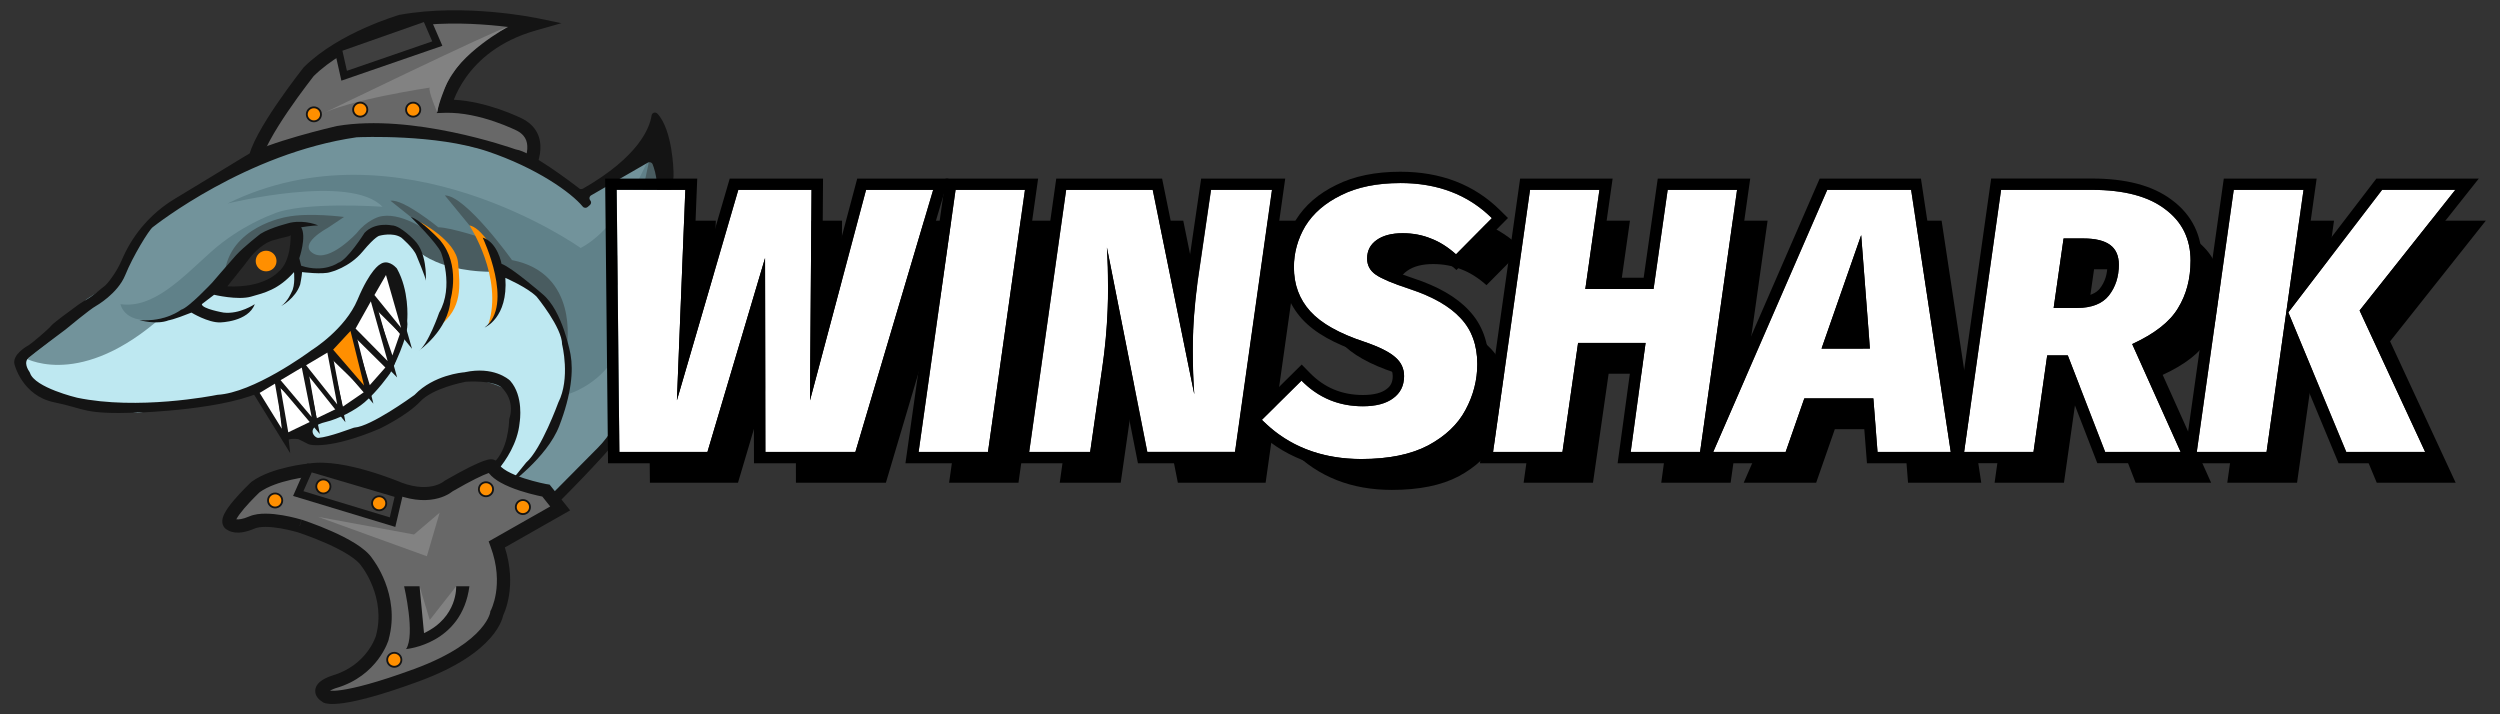 <?xml version="1.0" encoding="UTF-8"?>
<svg id="winshark" xmlns="http://www.w3.org/2000/svg" width="560" height="160" viewBox="0 0 560 160"><rect x="0" y="0" width="560" height="160" fill="#333333" stroke="none"/>
  <defs>
    <style>
      .cls-1 {
        fill: #3f3f3f;
      }

      .cls-2 {
        fill: #bee8f1;
      }

      .cls-3 {
        fill: #828282;
      }

      .cls-4 {
        fill: #608189;
      }

      .cls-5, .cls-6 {
        fill: #141414;
      }

      .cls-5, .cls-7 {
        fill-rule: evenodd;
      }

      .cls-8 {
        fill: #ff8f00;
      }

      .cls-9 {
        fill: #fff;
      }

      .cls-10 {
        fill: #282828;
      }

      .cls-11 {
        fill: #495c60;
      }

      .cls-12 {
        fill: #72939b;
      }

      .cls-13 {
        fill: #686868;
      }
    </style>
  </defs>
  <path class="cls-13" d="M118.1,38.13s4.22-6.95-1.5-10.1c0,0-8.69-4.49-16.95-4.24,0,0,2.82-13.5,19.95-18.37,0,0-15.51-3.21-29.7-.69,0,0-13.13,3.78-20.76,11.34,0,0-11.65,14.7-12.07,20.15l61.03,1.91Z"/>
  <path class="cls-5" d="M119.91,3.98s0,0-.3,1.44l.3-1.44,5.86,1.21-5.76,1.64c-8.21,2.33-12.93,6.71-15.6,10.45-1.34,1.88-2.18,3.61-2.67,4.86-.03.07-.05.14-.08.2,3.69.19,7.28,1.14,10.04,2.08,1.65.56,3.04,1.13,4.01,1.56.49.22.88.4,1.14.53.13.06.24.12.31.15.04.02.06.03.08.04h.02s0,.02,0,.02h0s0,0-.69,1.3l.69-1.3h.02s.02.02.02.02c1.73.95,2.78,2.24,3.32,3.68.52,1.4.52,2.84.32,4.06-.19,1.23-.59,2.32-.93,3.09-.17.39-.33.71-.45.93-.06.11-.11.2-.15.27,0,.01-.02.03-.02.04,0,.01-.02.03-.02.04,0,0,0,.02-.01.02h0s0,.01,0,.01h0s0,0-1.27-.75l1.27.76-.45.74-63.45-1.99.12-1.53c.13-1.7,1.08-3.89,2.23-6.03,1.19-2.21,2.71-4.61,4.21-6.8,1.5-2.2,2.98-4.23,4.09-5.7.55-.74,1.02-1.34,1.34-1.76.16-.21.29-.37.38-.48.04-.06.08-.1.1-.13l.04-.05s0,0,1.17.91l-1.17-.91.05-.07.06-.06c4-3.96,9.38-6.89,13.68-8.8,2.16-.96,4.08-1.69,5.46-2.17.69-.24,1.25-.42,1.64-.55.19-.06.34-.11.45-.14.05-.02.09-.03.12-.04h.03s0-.01,0-.01h0s0,0,.41,1.41l-.41-1.41.08-.02h.08c7.28-1.31,14.85-1.12,20.56-.63,2.86.25,5.28.57,6.98.84.85.13,1.53.25,1.99.34.23.04.41.08.53.1.06.01.11.02.14.03h.04s.01.01.01.01ZM90.25,6.16s-.04.01-.06.02c-.09.03-.23.07-.41.13-.36.11-.89.29-1.55.52-1.32.46-3.16,1.16-5.23,2.08-4.15,1.85-9.12,4.58-12.74,8.14-.02.02-.04.05-.07.09-.08.11-.21.26-.36.47-.32.41-.77,1-1.31,1.72-1.09,1.45-2.55,3.44-4.01,5.59-1.47,2.16-2.93,4.46-4.05,6.54-.7,1.3-1.21,2.43-1.53,3.35l58.29,1.82c.03-.07.07-.14.1-.22.27-.63.58-1.47.72-2.38.14-.91.12-1.8-.17-2.58-.28-.75-.84-1.5-1.96-2.12h0s-.04-.02-.06-.03c-.06-.03-.15-.07-.27-.13-.24-.12-.6-.28-1.05-.48-.91-.4-2.21-.94-3.77-1.47-3.13-1.07-7.17-2.06-11.04-1.95l-1.88.06.38-1.82,1.45.3q-1.45-.3-1.45-.3h0s0,0,0,0h0s0-.04,0-.06c0-.03.02-.08.03-.14.03-.12.07-.29.13-.49.12-.42.31-1.01.6-1.72.57-1.43,1.51-3.38,3.01-5.48,2.35-3.29,6.06-6.93,11.8-9.58-1.15-.14-2.44-.28-3.84-.4-5.56-.48-12.81-.65-19.7.57Z"/>
  <path class="cls-12" d="M117.87,35.8l-23.51-5.67h-20.48l-17.01,6.09-5.08,2.52-13.77,7.98-6.74,6.17-3.43,8.73-8.49,5.42-7.35,8.63-5.76,4.43-1.27,2.94,1.48,2.52,6.35,3.36,7.63,2.73h14.45l13.51-1.68,18.22-7.56,10.25-7.79,5.42-9.43,2.75-4.62,2.52.31.87,2.41,1.48,5.04-.64,8.19-3.81,7.73-3.81,5.08-5.3,3.15-5.51,2.73-2.75,1.89,1.91,1.05h4.24l9.74-2.73,8.26-5.25,5.08-3.57,8.26-2.1,4.89,1.51,3.16,1.22,1.48,4.2-.64,7.35-2.33,4.62-3.18,3.36v2.52l1.91,2.31,2.12.84,4.87-.59,5.19-.8,2.65.13,10.38-11.13,6.78-13.02,2.75-7.98.85-9.24-.42-7.56-2.33-5.04,4.02-9.45,1.06-11.97-2.33-3.78-4.87,4.83-11.23,7.56-6.99-5.04-5.51-3.57Z"/>
  <path class="cls-4" d="M112.19,60.95l6.53,3.19,4.87,5.67,2.88,5.67.51,6.09v6.8s17.12-4.28,13.96-27.59l7.01-13.02-1.06-8.48-.21-7.26s-6.31,18.12-16.61,23.53c0,0-40.59-28.91-79.14-9.95,0,0,27.54-6.82,34.74.71,0,0-18.01-1.28-24.57,1.66,0,0-7.2,2.52-13.77,8.4-6.57,5.88-12.92,12.81-20.34,11.76,0,0,.85,5.04,9.32,3.15,8.47-1.89,7.86-4.22,7.86-4.22l5.38-3.44,1.38,1.57,5.68-.5,7.77-3.74,2.69-.76,4.36.46,3.47-.94,4.6-2.79,3.54-3.69,4.07-1.68,3.71,1.68,2.99,3.04s2.12,5.06,18.39,4.68Z"/>
  <path class="cls-10" d="M66.18,51.96l-2.52.63-5.11,1.89-4.87,5.04-4.43,5.88,8.45-.42,6.67-4.03,2.52-5.92-.72-3.07Z"/>
  <path class="cls-11" d="M108.95,53.58s-8.03-2.67-10.78-2.67c0,0-7.84-6.42-10.7-5.94l4.55,3.63,4.02,3.36s-6.44-4.83-11.27-3.36c0,0-2.71.84-4.83,3.57,0,0-6.14,6.72-9.74,4.62-3.6-2.1,3.16-5.71,3.16-5.71l3.71-2.48s-7.96-1.05-12.92,0c0,0-12.79,2.1-13.85,12.81l5.85-6.8,9.93-3.55.93,2.12-.93,5.21,1,1.81,2.46.42,4.85-.42,4.07-2.31,2.82-2.73,2.25-2.29,1.55-1.32,2.58.19,2.52.65,3.58,3.57s3.39,5.88,17.58,4.62l-2.37-6.99Z"/>
  <path class="cls-11" d="M126.98,77.36s2.75-16.17-12.29-19.1c0,0-10.38-14.49-15.04-14.49l9.26,11.29,3.28,5.88,5.19,1.89,4.79,4.58,3.52,6.17,1.29,3.78Z"/>
  <path class="cls-11" d="M145.79,33.7s-3.05,20.24-9.87,26.49c0,0,5.19,6.78,4.94,11.08-.11,1.89,2.22-13.44,2.22-13.44l3.96-7.98,1.59-8.46-2.84-7.7Z"/>
  <path class="cls-2" d="M5.17,79.99s11.67,7.24,29.66-7.77l6.35-2.2,6.35-4.83h6.99l8.26-2.94,3.6-2.1,3.94.8,5.38-1.22,4.45-3.57,4.87-4.62,4.66.42,3.6,3.99s2.44,2.52,7.99,3.88c5.57,1.36,10.91,1.11,10.91,1.11l6.53,3.19,4.87,5.67,3.39,7.56v11l-2.75,5.37-4.66,9.03-8.47,8.82-2.97-4.22,1.48-2.29,3.58-3.4,1.91-8.06.21-4.7-1.69-2.52-3.6-1.89h-4.24l-9.02,2.65-11.08,7.33-13.98,4.3-2.54-1.26,1.06-2.52,6.35-2.52,6.61-5.23s4.36-6.42,4.38-6.8c.02-.36,1.99-7.58,1.99-7.58l-.91-9.57-.87-2.41-2.52-.31-1.04,1.87-4.24,7.75-5.91,6.95-11.61,6.89-12.31,5.1-19.34,3.36-16.18-3.13-7.96-3.8-1.48-5.56Z"/>
  <path class="cls-6" d="M129.75,42.2c-1.99-1.53-10.89-8.25-14.13-8.71-.04,0-.11-.02-.15-.04-1.38-.48-23.13-8.06-39.95-5.23h-.04c-.68.17-15.7,3.63-20.7,6.82,0,0-12.54,7.66-15.72,9.55,0,0-.04.02-.13.08-4.91,3.02-8.81,7.41-11.23,12.64-.19.42-.36.8-.51,1.13-1.06,2.52-3.18,5.25-3.81,5.67-.53.36-2.58,2.2-3.83,2.9-.66.36-1.29.76-1.91,1.18-1.99,1.45-5.66,4.14-6.12,4.72-.64.84-4.66,4.2-5.08,4.41-.42.21-3.81,2.16-3.18,4.32,0,0,1.69,7.01,8.9,8.48,7.2,1.47,6.35,2.73,18.64,2.31,0,0,20.76-.63,28.81-5.25,7.67-4.41,13.79-8.61,14.36-9.01.02-.02.06-.04.08-.06.57-.52,7.63-7.07,9.28-12.11,0-.02.02-.04.02-.06.17-.4,2.14-4.79,2.94-4.6.85.21,1.48,1.89,1.48,2.1s3.18,8.82,1.06,13.02c-2.12,4.2-2.97,8.59-9.07,12.37-.02.02-.04.04-.06.04-.49.46-16.08,8.65-15.65,7.18.11-.4-.21,2.31,0,2.73.47.9-.85-.8,2.75-.42.11.02,2.03.99,2.12,1.05.49.38,5.17,1.24,16.08-3.36.02,0,.02-.02.04-.02.36-.17,6.23-3.02,9.09-6.09,2.84-3,9.51-4.28,10.13-4.41.02,0,.06,0,.08-.02.55-.04,6.18-.34,8.01,1.26,0,0,3.14,2.69,1.74,7.03-.02.06-.04.15-.04.21-.02.86-.25,6.78-3.58,9.76-.15.15-.23.34-.23.55v.4c0,.71.91,1.03,1.36.48,1.67-2.02,4.34-5.9,4.79-10.45v-.04c.06-.36.95-5.94-2.1-9.41-.02-.02-.04-.04-.06-.06-.36-.34-3.73-3.23-10.08-1.87-.02,0-.06.02-.08.02-.59.04-6.91.63-11.14,5-.02.02-.06.06-.08.08-.76.55-9.74,7.03-13.43,7.31-.04,0-.08,0-.13.02-.49.13-5.55,2.12-7.99,2.29-.83.06-3.14-2.41,1.69-3.57,2.82-.67,6.61-2.62,8.68-4.41,2.99-2.58,5.42-6.09,5.7-6.47.02-.02.02-.04.04-.06.32-.61,4.32-8.36,3.81-11.63,0-.06-.02-.13,0-.17.06-.78.42-6.72-2.29-11.59-.02-.04-.06-.1-.11-.15-.34-.38-2.05-2.08-3.75-.78,0,0-2.12,1.05-4.98,7.87-2.77,6.59-9.98,11.13-10.46,11.42-.02.02-.04.02-.04.04-.61.46-12.84,9.41-20.89,9.85-.04,0-.06,0-.11.02-1,.21-17.75,3.46-31.31.63,0,0-9.49-2.25-10.55-5.54-.02-.08-.06-.15-.11-.23-.3-.42-1.44-2.16-.15-3.25,1.44-1.22,7.9-6.03,8.24-6.28.02,0,.02-.02.02-.02.32-.25,5.32-4.43,6.76-5.23,0,0,4.87-2.73,6.57-6.93,1.69-4.2,5.3-10.08,6.14-10.71.61-.46,20.97-16.59,45.71-20.15h.08c.91-.04,17.67-.73,29.19,3.15,11.06,3.72,18.79,9.26,21.35,12.37.27.34.78.38,1.1.1l.51-.44c.32-.27.36-.73.08-1.05-.3-.36-.21-.9.21-1.13l12.67-7.31c.4-.23.93-.06,1.1.38.66,1.7,1.84,5.86.06,10.52-1.27,3.34-3.54,9.01-5.32,13.44-.34.84.83,1.45,1.33.71l.66-.97c.38-.55,1.25-.38,1.38.27.89,4.18,2.67,15.16-1.02,22.84,0,.02-.02.04-.02.06-.23.65-4.17,11.46-9.3,16.56l-10.7,10.79c-.3.29-.3.78,0,1.07l.61.61c.3.29.78.29,1.08,0,2.5-2.5,12.9-13,15.12-16.67,2.52-4.18,10-19.15,8.05-25.51-.02-.08-.04-.15-.04-.23.02-.99.02-8.04-2.77-13.81-.11-.21-.11-.46,0-.67.97-1.97,5.93-12.39,5.55-17.4,0,0-.17-9.28-3.6-12.97-.44-.46-1.23-.23-1.31.4-.42,2.75-2.8,9.2-15.38,16.4-.3.15-.61.13-.87-.06Z"/>
  <path class="cls-8" d="M93.99,49.69s8.2,4.16,8.62,9.2c.42,5.02,1.12,10.16-4.32,14.21l1.78-4.56.42-5.46-1.06-5.88-.85-3.36-4.6-4.16Z"/>
  <path class="cls-8" d="M110.03,55.11s-2.54-4.2-4.87-4.62c0,0,7.63,11.71,4.24,22.13l1.57-1.68,1.61-5.33-2.54-10.5Z"/>
  <path class="cls-6" d="M92.87,53.85s-3.18-3.36-5.08-3.36c0,0-3.81-.84-6.14,1.68,0,0-3.81,6.09-5.93,6.72,0,0-3.18,2.31-8.26.63l-.42-1.68s1.69-4.83.42-6.93c0,0,2.54-.42,3.81-.42,0,0-2.75-1.26-6.14-.63,0,0-4.45,1.05-6.78,2.52,0,0-3.81,2.94-5.51,4.83s-5.3,6.09-5.3,6.09c0,0-5.3,5.67-6.99,6.09,0,0-3.39,2.73-9.32,2.31,0,0,3.79,1.13,6.57.04,0,0,.85-.04,5.08-1.72,0,0,3.75,2.29,6.44,2.2,0,0,6.27-.1,7.75-4.09,0,0-3.39,2.31-6.99,1.89,0,0-4.87-.84-4.87-1.89l2.75-2.1s5.3,1.26,8.26.42c2.97-.84,6.14-1.55,9.64-5.5,0,0,.32,2.98-.53,4.45,0,0-.85,2.1-2.33,3.15,0,0,3.18-1.68,4.24-4.83,0,0,.4-1.97.42-2.77,0,0,4.66.59,6.35,0,0,0,4.24-1.01,7.2-4.58,2.97-3.57,3.81-3.57,3.81-3.57,0,0,2.97-.84,4.87.42,0,0,2.75,2.31,3.39,3.99,0,0,2.12,5.04,2.12,5.67v-.63s.21-5.67-2.54-8.4ZM62.3,60.95s-3.11,3.61-11.38,3.19c0,0,4.24-5.25,4.66-5.88.42-.63,2.75-3.57,5.51-4.41s4.02-.84,4.02-1.26c0,0,.21,6.09-2.82,8.36Z"/>
  <path class="cls-6" d="M92.02,48.6s5.93,5.88,6.78,7.98c0,0,2.97,7.56-.42,13.44,0,0-2.54,7.35-4.66,8.61,0,0,6.78-4.62,7.2-11.55,0,0,2.33-7.77-2.33-13.23,0,0-4.02-4.41-6.57-5.25Z"/>
  <path class="cls-6" d="M108.12,53.22s7.2,15.12.42,20.15c0,0,5.3-2.1,4.66-11.13,0,0,4.87,2.1,6.99,4.2,0,0,5.72,6.93,5.72,10.71,0,0,1.91,7.56-.85,13.02,0,0-3.81,10.5-7.2,13.44l-4.24,5.25s8.9-6.3,11.65-13.44c2.75-7.14,3.18-12.39,2.54-15.96,0,0-1.7-9.87-6.36-13.65,0,0-6.78-5.88-9.11-6.72,0,0-.85-4.83-4.24-5.88Z"/>
  <path class="cls-8" d="M59.61,60.78c1.29,0,2.33-1.03,2.33-2.31s-1.04-2.31-2.33-2.31-2.33,1.03-2.33,2.31,1.04,2.31,2.33,2.31Z"/>
  <path class="cls-1" d="M95.41,3.89l2.54,5.88-20.87,7.2-1.38-6.15,19.7-6.93Z"/>
  <path class="cls-5" d="M95.88,2.83l3.21,7.43-22.62,7.81-1.75-7.8,21.16-7.44ZM76.7,11.36l1.01,4.5,19.11-6.59-1.87-4.33-18.24,6.42Z"/>
  <path class="cls-3" d="M113.84,5.98s-11.02,5.88-13.98,13.23c0,0-1.69,4.03-1.91,6,0,0-2.12-4.95-1.69-5.58,0,0-18.64,2.73-25,6.3,0,0,40.25-19.52,42.58-19.94Z"/>
  <path class="cls-8" d="M70.31,27.19c.88,0,1.59-.7,1.59-1.57s-.71-1.57-1.59-1.57-1.59.71-1.59,1.57.71,1.57,1.59,1.57Z"/>
  <path class="cls-5" d="M70.31,24.25c-.76,0-1.38.61-1.38,1.36s.62,1.36,1.38,1.36,1.38-.61,1.38-1.36-.62-1.36-1.38-1.36ZM68.51,25.61c0-.99.81-1.78,1.8-1.78s1.8.8,1.8,1.78-.81,1.78-1.8,1.78-1.8-.8-1.8-1.78Z"/>
  <path class="cls-8" d="M92.55,26.14c.88,0,1.59-.7,1.59-1.57s-.71-1.57-1.59-1.57-1.59.7-1.59,1.57.71,1.57,1.59,1.57Z"/>
  <path class="cls-5" d="M92.55,23.2c-.76,0-1.38.61-1.38,1.36s.62,1.36,1.38,1.36,1.38-.61,1.38-1.36-.62-1.36-1.38-1.36ZM90.75,24.56c0-.99.81-1.78,1.8-1.78s1.8.8,1.8,1.78-.81,1.78-1.8,1.78-1.8-.8-1.8-1.78Z"/>
  <path class="cls-8" d="M80.69,26.14c.88,0,1.59-.7,1.59-1.57s-.71-1.57-1.59-1.57-1.59.7-1.59,1.57.71,1.57,1.59,1.57Z"/>
  <path class="cls-5" d="M80.69,23.2c-.76,0-1.38.61-1.38,1.36s.62,1.36,1.38,1.36,1.38-.61,1.38-1.36-.62-1.36-1.38-1.36ZM78.89,24.56c0-.99.81-1.78,1.8-1.78s1.8.8,1.8,1.78-.81,1.78-1.8,1.78-1.8-.8-1.8-1.78Z"/>
  <path class="cls-13" d="M125.49,113.89l-3.18-3.99s-10.38-1.83-12.07-5.54c0,0-.61-.76-9.72,4.49,0,0-3.62,3.36-11.04.63,0,0-12.71-5.46-20.12-4.2,0,0-7.9.74-12.12,3.82,0,0-8.01,7.52-5.47,8.36,0,0,1.27,1.05,4.66-.42,3.39-1.47,10.7.78,10.7.78,0,0,12.6,4.05,15.15,8.25,0,0,5.93,7.45,3.39,16.75,0,0-2.12,7.39-10.8,9.91,0,0-4.87,1.47-1.69,3.36,0,0,2.97,1.47,20.12-4.83,17.16-6.3,18.01-13.9,18.01-13.9,0,0,3.39-6.3,0-15.41l14.19-8.06Z"/>
  <path class="cls-5" d="M111.39,103.43s0,.01-1.15.93l1.15-.92.12.15.08.17c.23.5.86,1.12,1.99,1.77,1.09.62,2.44,1.16,3.8,1.61,1.35.44,2.65.77,3.62,1,.48.11.88.19,1.16.25.14.03.24.05.31.06.04,0,.06.01.08.01h.02s0,0,0,0l.55.1,4.59,5.76-14.62,8.31c1.38,4.31,1.36,7.99.94,10.67-.23,1.46-.57,2.62-.86,3.43-.15.4-.28.72-.38.94-.03.05-.05.1-.07.15-.01.07-.03.15-.06.24-.08.29-.2.68-.4,1.16-.41.95-1.13,2.23-2.41,3.69-2.56,2.92-7.29,6.51-16.04,9.72-8.63,3.17-13.77,4.41-16.8,4.85-1.52.22-2.54.24-3.22.19-.34-.03-.61-.07-.82-.12-.1-.03-.19-.05-.27-.08-.04-.01-.07-.03-.11-.04,0,0-.02,0-.03-.01,0,0-.02,0-.02,0,0,0-.02,0-.02-.01h-.01s0,0,0,0c0,0,0,0,.66-1.32l-.66,1.32-.05-.03-.05-.03c-.92-.55-1.83-1.39-1.8-2.62.03-1.13.85-1.86,1.33-2.21.55-.41,1.19-.7,1.64-.89.23-.1.44-.17.59-.22.07-.03.14-.05.18-.06.02,0,.04-.01.05-.02h.02s0,0,0,0h0s0,0,.43,1.4l-.43-1.41h0s0,0,0,0c3.97-1.15,6.42-3.41,7.88-5.36.73-.98,1.22-1.89,1.52-2.55.15-.33.25-.59.31-.76.03-.09.05-.15.07-.19,0-.02,0-.03.01-.04,1.16-4.26.39-8.11-.7-10.94-.54-1.42-1.16-2.56-1.64-3.34-.24-.39-.44-.69-.58-.89-.07-.1-.12-.17-.16-.22-.02-.02-.03-.04-.04-.05h0s0,0,0,0h0s-.06-.07-.06-.07l-.05-.08c-.45-.74-1.47-1.63-2.96-2.58-1.45-.92-3.2-1.78-4.9-2.54-1.69-.75-3.32-1.38-4.52-1.81-.6-.22-1.09-.39-1.43-.51-.17-.06-.3-.1-.39-.13-.04-.02-.08-.03-.1-.03h-.02s0,0,0,0c-.01,0-.03,0-.05-.02-.05-.01-.12-.04-.22-.06-.19-.05-.48-.13-.83-.22-.71-.18-1.69-.41-2.76-.59-1.08-.18-2.22-.31-3.28-.32-1.08,0-1.93.13-2.5.38-1.87.81-3.3.99-4.35.88-.52-.06-.94-.18-1.25-.32-.14-.06-.25-.12-.34-.18-.3-.13-.59-.33-.83-.63-.29-.37-.42-.78-.45-1.16-.06-.68.19-1.34.41-1.81.48-1.01,1.35-2.14,2.2-3.15.88-1.03,1.83-2.03,2.55-2.76.36-.37.67-.67.89-.88.11-.11.2-.19.26-.25.03-.03.05-.05.07-.07l.02-.02h0s0,0,1.02,1.06l-1.02-1.07.07-.06.07-.05c2.36-1.73,5.64-2.74,8.19-3.32,1.3-.3,2.46-.49,3.29-.61.42-.06.76-.1.99-.13.12-.01.21-.02.28-.03.02,0,.03,0,.05,0,4.07-.67,9.37.47,13.46,1.68,2.1.62,3.95,1.27,5.28,1.77.67.25,1.2.46,1.58.61.19.08.33.14.43.18.05.02.09.04.11.05h0c3.41,1.25,5.84,1.07,7.36.66.77-.21,1.33-.49,1.68-.7.18-.11.3-.19.37-.25.04-.03.06-.05.07-.05,0,0,0,0,0,0l.11-.1.15-.08c4.58-2.64,7.1-3.81,8.51-4.33.7-.25,1.22-.38,1.63-.4.21-.01.46,0,.71.08.13.04.27.1.4.18.07.04.13.09.19.15.03.03.06.06.09.09.01.02.03.03.04.05,0,0,.01.02.02.02h0ZM88.89,110.83h0s-.02-.01-.02-.01c-.02,0-.06-.02-.1-.04-.09-.04-.23-.09-.4-.16-.35-.14-.87-.35-1.51-.59-1.28-.48-3.07-1.11-5.08-1.7-4.1-1.21-8.83-2.15-12.17-1.59h-.06s-.06.01-.06.01h-.01s-.03,0-.06,0c-.05,0-.13.01-.24.03-.21.03-.52.06-.91.12-.78.11-1.86.29-3.06.57-2.43.55-5.17,1.44-7.02,2.77,0,0-.01,0-.02.01-.06.05-.14.13-.24.23-.21.2-.5.49-.85.84-.7.7-1.59,1.64-2.4,2.59-.79.93-1.42,1.79-1.75,2.42.02,0,.03,0,.05,0,.43.05,1.33.01,2.85-.65,1.12-.49,2.45-.63,3.7-.62,1.27,0,2.59.16,3.76.36,1.18.2,2.24.44,3,.64.38.1.7.18.91.25.11.03.19.06.25.07.03,0,.05.02.07.02h.02s0,0,0,0t-.44,1.4q.46-1.4.46-1.4h.01s.03.01.03.01c.03,0,.06.02.11.04.1.03.24.08.42.14.36.12.87.3,1.49.53,1.24.45,2.93,1.1,4.7,1.89,1.77.78,3.65,1.72,5.28,2.74,1.55.98,3.04,2.14,3.87,3.47,0,.01.02.02.03.04.05.07.12.16.21.29.17.25.41.6.69,1.05.55.9,1.26,2.21,1.88,3.82,1.24,3.22,2.16,7.73.79,12.77h0s0,.02,0,.02l-1.43-.4q1.43.4,1.43.4h0s0,.02,0,.02c0,0,0,.02,0,.03,0,.02-.02.05-.03.09-.02.07-.06.17-.1.29-.09.24-.22.58-.4.98-.37.81-.96,1.9-1.84,3.08-1.77,2.36-4.72,5.06-9.42,6.43,0,0-.01,0-.02,0-.03,0-.07.02-.12.04-.11.04-.26.09-.43.16-.28.11-.57.25-.81.4.03,0,.06,0,.1,0,.41.03,1.2.03,2.57-.17,2.74-.4,7.67-1.57,16.2-4.7,8.41-3.09,12.68-6.44,14.83-8.9,1.08-1.23,1.64-2.24,1.92-2.91.14-.33.22-.58.26-.74.02-.08.03-.13.03-.15,0,0,0,0,0,0l.03-.26.13-.24h0s0,0,0,0c0,0,0-.02.02-.03.02-.03.04-.09.08-.17.07-.16.18-.4.29-.73.24-.66.53-1.64.73-2.89.39-2.5.4-6.1-1.2-10.39l-.43-1.17,13.79-7.83-1.77-2.22c-.29-.06-.69-.14-1.16-.25-1.03-.24-2.43-.59-3.89-1.07-1.45-.48-3.01-1.09-4.35-1.85-.96-.55-1.92-1.24-2.6-2.11-.06.02-.12.04-.19.07-1.16.42-3.47,1.47-7.92,4.04-.04.03-.08.06-.13.1-.15.12-.37.27-.65.44-.56.33-1.37.73-2.43,1.01-2.14.58-5.22.72-9.21-.75h-.04s-.04-.03-.04-.03ZM73.51,154.51s0,0,.01.02c0-.01-.01-.02-.01-.02ZM73.51,155.06s0,0,0-.01c0,0,0,.01,0,.01ZM67.13,117.82l.46-1.4h0s0,0,0,0l-.44,1.4Z"/>
  <path class="cls-1" d="M89.4,110.72l-1.46,6.24-21.12-6.4,2.54-5.75,20.04,5.92Z"/>
  <path class="cls-5" d="M68.88,103.79l21.52,6.36-1.85,7.88-22.9-6.94,3.22-7.3ZM69.83,105.82l-1.86,4.21,19.34,5.86,1.08-4.59-18.56-5.48Z"/>
  <path class="cls-3" d="M102.19,131.32l-5.93,7.56-2.27-7.56-.49,3.15.42,8.4h1.27l4.24-2.52,2.75-4.24,1.27-3.11-1.27-1.68Z"/>
  <path class="cls-6" d="M93.99,131.32h-3.47s2.56,10.92.44,14.07c0,0,12.5-1.05,14.19-14.07h-2.97s.42,6.93-7.2,10.5l-1-10.5Z"/>
  <path class="cls-3" d="M98.48,114.84l-2.86,9.76-24.36-8.82,21.48,3.95,5.74-4.89Z"/>
  <path class="cls-8" d="M72.43,110.53c.88,0,1.59-.7,1.59-1.57s-.71-1.57-1.59-1.57-1.59.71-1.59,1.57.71,1.57,1.59,1.57Z"/>
  <path class="cls-5" d="M72.43,107.6c-.76,0-1.38.61-1.38,1.36s.62,1.37,1.38,1.37,1.38-.61,1.38-1.37-.62-1.36-1.38-1.36ZM70.63,108.96c0-.99.81-1.78,1.8-1.78s1.8.8,1.8,1.78-.81,1.78-1.8,1.78-1.8-.8-1.8-1.78Z"/>
  <path class="cls-8" d="M61.63,113.68c.88,0,1.59-.7,1.59-1.57s-.71-1.57-1.59-1.57-1.59.71-1.59,1.57.71,1.57,1.59,1.57Z"/>
  <path class="cls-5" d="M61.63,110.74c-.76,0-1.38.61-1.38,1.36s.62,1.37,1.38,1.37,1.38-.61,1.38-1.37-.62-1.36-1.38-1.36ZM59.83,112.11c0-.99.81-1.78,1.8-1.78s1.8.8,1.8,1.78-.81,1.78-1.8,1.78-1.8-.8-1.8-1.78Z"/>
  <path class="cls-8" d="M88.32,149.37c.88,0,1.59-.71,1.59-1.57s-.71-1.57-1.59-1.57-1.59.71-1.59,1.57.71,1.57,1.59,1.57Z"/>
  <path class="cls-5" d="M88.32,146.43c-.76,0-1.38.61-1.38,1.36s.62,1.36,1.38,1.36,1.38-.61,1.38-1.36-.62-1.36-1.38-1.36ZM86.52,147.8c0-.99.81-1.78,1.8-1.78s1.8.8,1.8,1.78-.81,1.78-1.8,1.78-1.8-.8-1.8-1.78Z"/>
  <path class="cls-8" d="M117.13,115.15c.88,0,1.59-.71,1.59-1.57s-.71-1.58-1.59-1.58-1.59.71-1.59,1.58.71,1.57,1.59,1.57Z"/>
  <path class="cls-5" d="M117.13,112.21c-.76,0-1.38.61-1.38,1.37s.62,1.36,1.38,1.36,1.38-.61,1.38-1.36-.62-1.37-1.38-1.37ZM115.33,113.58c0-.99.81-1.78,1.8-1.78s1.8.8,1.8,1.78-.81,1.78-1.8,1.78-1.8-.8-1.8-1.78Z"/>
  <path class="cls-8" d="M108.86,111.16c.88,0,1.59-.71,1.59-1.57s-.71-1.57-1.59-1.57-1.59.71-1.59,1.57.71,1.57,1.59,1.57Z"/>
  <path class="cls-5" d="M108.86,108.23c-.76,0-1.38.61-1.38,1.36s.62,1.36,1.38,1.36,1.38-.61,1.38-1.36-.62-1.36-1.38-1.36ZM107.06,109.59c0-.99.81-1.78,1.8-1.78s1.8.8,1.8,1.78-.81,1.78-1.8,1.78-1.8-.8-1.8-1.78Z"/>
  <path class="cls-8" d="M84.93,114.31c.88,0,1.59-.71,1.59-1.57s-.71-1.57-1.59-1.57-1.59.71-1.59,1.57.71,1.57,1.59,1.57Z"/>
  <path class="cls-5" d="M84.93,111.37c-.76,0-1.38.61-1.38,1.36s.62,1.37,1.38,1.37,1.38-.61,1.38-1.37-.62-1.36-1.38-1.36ZM83.13,112.74c0-.99.81-1.78,1.8-1.78s1.8.8,1.8,1.78-.81,1.78-1.8,1.78-1.8-.8-1.8-1.78Z"/>
  <path class="cls-9" d="M57.28,87.8l6.78,10.98-1.59-14.13-5.19,3.15Z"/>
  <path class="cls-5" d="M62.99,83.59l2.02,17.93-8.6-13.93,6.58-4ZM58.16,88.01l4.96,8.03-1.16-10.33-3.8,2.3Z"/>
  <path class="cls-9" d="M71.16,94.26l-9.11-8.82,2.12,12.18,6.99-3.36Z"/>
  <path class="cls-5" d="M61.25,83.94l10.82,10.47-8.3,3.99-2.52-14.46ZM62.85,86.95l1.72,9.89,5.68-2.73-7.4-7.16Z"/>
  <path class="cls-9" d="M77.51,91.11l-9.11-8.82,2.12,12.18,6.99-3.36Z"/>
  <path class="cls-5" d="M67.61,80.79l10.82,10.47-8.3,3.99-2.52-14.46ZM69.2,83.81l1.72,9.89,5.68-2.73-7.4-7.16Z"/>
  <path class="cls-9" d="M82.6,87.76l-9.11-8.82,2.97,13.02,6.14-4.2Z"/>
  <path class="cls-5" d="M72.58,77.32l10.85,10.5-7.32,5-3.53-15.5ZM74.4,80.55l2.4,10.53,4.97-3.4-7.37-7.13Z"/>
  <path class="cls-9" d="M87.05,82.3l-8.47-8.4,4.02,13.44,4.45-5.04Z"/>
  <path class="cls-5" d="M77.47,72.07l10.3,10.21-5.41,6.13-4.89-16.33ZM79.67,75.73l3.16,10.54,3.49-3.95-6.65-6.59Z"/>
  <path class="cls-9" d="M90.22,74.53l-6.99-6.93,4.66,13.65,2.33-6.72Z"/>
  <path class="cls-5" d="M82,65.64l8.83,8.75-2.94,8.48-5.88-17.23ZM84.46,69.56l3.44,10.06,1.72-4.95-5.15-5.11Z"/>
  <path class="cls-9" d="M62.05,85.03l8.69,10.29-2.75-13.81-5.93,3.53Z"/>
  <path class="cls-5" d="M68.35,80.67l3.3,16.56-10.41-12.33,7.11-4.23ZM62.85,85.16l6.96,8.24-2.21-11.07-4.75,2.83Z"/>
  <path class="cls-9" d="M67.77,81.67l8.68,10.92-2.75-14.44-5.93,3.53Z"/>
  <path class="cls-5" d="M74.08,77.3l3.3,17.29-10.39-13.07,7.1-4.22ZM68.56,81.81l6.98,8.77-2.21-11.6-4.76,2.83Z"/>
  <path class="cls-8" d="M73.91,78.31l8.68,10.08-3.81-15.33-4.87,5.25Z"/>
  <path class="cls-5" d="M79.06,71.99l4.58,18.43-10.44-12.12,5.86-6.31ZM74.62,78.32l6.93,8.04-3.04-12.23-3.89,4.19Z"/>
  <path class="cls-9" d="M79,73.69l8.9,9.03-4.66-16.59-4.24,7.56Z"/>
  <path class="cls-5" d="M83.4,64.76l5.56,19.79-10.62-10.77,5.06-9.02ZM79.65,73.6l7.18,7.28-3.76-13.38-3.42,6.1Z"/>
  <path class="cls-9" d="M83.23,66.13l7.84,9.66-4.45-15.54-3.39,5.88Z"/>
  <path class="cls-5" d="M86.79,58.91l5.5,19.22-9.7-11.95,4.19-7.27ZM83.87,66.08l5.98,7.37-3.39-11.85-2.58,4.48Z"/>
  <path d="M215.86,49.43l-17.42,58.7h-20.15l-.09-43.42-12.89,43.42h-19.73l-.6-58.7h15.37l-1.88,47.13,13.75-47.13h16.4l-.34,47.13,12.55-47.13h15.03Z"/>
  <path d="M236.42,49.43l-8.28,58.7h-15.54l8.28-58.7h15.54Z"/>
  <path d="M283.48,108.13h-19.64l-9.05-45.78c.17,2.87.26,5.88.26,9.04,0,5.97-.43,11.88-1.28,17.74l-2.73,19h-13.66l8.28-58.7h19.39l9.31,45.78c-.23-3.1-.34-6.39-.34-9.88,0-4.96.37-10.11,1.11-15.46l2.99-20.44h13.66l-8.28,58.7Z"/>
  <path d="M320.5,47.91c8.37,0,15.2,2.62,20.5,7.86l-8.03,8.11c-1.82-1.63-3.7-2.82-5.64-3.55-1.94-.79-4.04-1.18-6.32-1.18-2.45,0-4.38.51-5.81,1.52-1.42,1.01-2.14,2.39-2.14,4.14,0,1.52.66,2.73,1.97,3.63,1.31.9,3.84,1.97,7.6,3.21,5.12,1.69,8.91,3.86,11.36,6.5,2.5,2.65,3.76,6.08,3.76,10.3,0,3.6-.88,7.04-2.65,10.31-1.71,3.21-4.5,5.86-8.37,7.94-3.87,2.03-8.85,3.04-14.95,3.04-9.05,0-16.48-2.93-22.29-8.78l8.88-8.78c3.76,3.83,8.34,5.74,13.75,5.74,2.9,0,5.15-.59,6.75-1.77,1.65-1.18,2.48-2.84,2.48-4.98,0-1.69-.66-3.1-1.96-4.22-1.31-1.18-3.62-2.34-6.92-3.46-5.64-1.86-9.68-4.14-12.13-6.84-2.45-2.7-3.67-6-3.67-9.88,0-3.27.85-6.33,2.56-9.21,1.76-2.87,4.44-5.18,8.03-6.93,3.59-1.8,8-2.7,13.24-2.7Z"/>
  <path d="M356.83,108.13h-15.54l8.28-58.7h15.54l-3.16,22.21h15.29l3.16-22.21h15.54l-8.28,58.7h-15.54l3.33-24.41h-15.12l-3.5,24.41Z"/>
  <path d="M427.4,108.13l-.94-11.99h-15.46l-4.18,11.99h-16.23l25.54-58.7h18.79l8.88,58.7h-16.4ZM414.85,84.99h10.85l-1.96-25.42-8.88,25.42Z"/>
  <path d="M497.51,65.31c0,4.05-.94,7.6-2.82,10.64-1.82,3.04-5.24,5.72-10.25,8.02l10.85,24.16h-16.91l-8.37-21.62h-4.61l-3.07,21.62h-15.54l8.28-58.7h20.33c7.17,0,12.64,1.44,16.4,4.31,3.81,2.82,5.72,6.67,5.72,11.57ZM466.85,75.87h5.29c3.24,0,5.61-.93,7.09-2.79,1.48-1.91,2.22-4.2,2.22-6.84,0-2.03-.66-3.52-1.96-4.48-1.31-.96-3.3-1.44-5.98-1.44h-4.44l-2.22,15.54Z"/>
  <path d="M498.91,108.13l8.28-58.7h15.63l-8.28,58.7h-15.63ZM532.39,108.13l-12.98-31.25,21.01-27.45h16.4l-21.44,27.03,14.69,31.67h-17.68Z"/>
  <path class="cls-9" d="M492.08,101.23l8.28-58.7h15.63l-8.28,58.7h-15.63ZM525.56,101.23l-12.98-31.25,21.01-27.45h16.4l-21.44,27.03,14.69,31.68h-17.68Z"/>
  <path class="cls-9" d="M490.68,58.41c0,4.05-.94,7.6-2.82,10.64-1.82,3.04-5.24,5.72-10.25,8.02l10.85,24.16h-16.91l-8.37-21.62h-4.61l-3.07,21.62h-15.54l8.28-58.7h20.33c7.17,0,12.64,1.44,16.4,4.31,3.81,2.82,5.72,6.67,5.72,11.57ZM460.02,68.97h5.29c3.24,0,5.61-.93,7.09-2.79,1.48-1.91,2.22-4.2,2.22-6.84,0-2.03-.65-3.52-1.96-4.48-1.31-.96-3.3-1.44-5.98-1.44h-4.44l-2.22,15.54Z"/>
  <path class="cls-9" d="M420.57,101.23l-.94-11.99h-15.46l-4.18,11.99h-16.23l25.54-58.7h18.79l8.88,58.7h-16.4ZM408.02,78.09h10.85l-1.96-25.42-8.88,25.42Z"/>
  <path class="cls-9" d="M349.99,101.23h-15.54l8.28-58.7h15.54l-3.16,22.21h15.29l3.16-22.21h15.54l-8.28,58.7h-15.54l3.33-24.41h-15.12l-3.5,24.41Z"/>
  <path class="cls-9" d="M313.67,41.01c8.37,0,15.2,2.62,20.5,7.86l-8.03,8.11c-1.82-1.63-3.7-2.82-5.64-3.55-1.94-.79-4.04-1.18-6.32-1.18-2.45,0-4.38.51-5.81,1.52-1.42,1.01-2.14,2.39-2.14,4.14,0,1.52.65,2.73,1.96,3.63,1.31.9,3.84,1.97,7.6,3.21,5.12,1.69,8.91,3.86,11.36,6.5,2.51,2.65,3.76,6.08,3.76,10.3,0,3.6-.88,7.04-2.65,10.3-1.71,3.21-4.5,5.86-8.37,7.94-3.87,2.03-8.85,3.04-14.95,3.04-9.05,0-16.48-2.93-22.29-8.78l8.88-8.78c3.76,3.83,8.34,5.74,13.75,5.74,2.9,0,5.15-.59,6.75-1.77,1.65-1.18,2.48-2.84,2.48-4.98,0-1.69-.66-3.1-1.96-4.22-1.31-1.18-3.62-2.34-6.92-3.46-5.64-1.86-9.68-4.14-12.13-6.84-2.45-2.7-3.67-6-3.67-9.88,0-3.27.85-6.33,2.56-9.21,1.77-2.87,4.44-5.18,8.03-6.93,3.59-1.8,8-2.7,13.24-2.7Z"/>
  <path class="cls-9" d="M276.65,101.23h-19.64l-9.05-45.78c.17,2.87.26,5.88.26,9.04,0,5.97-.43,11.88-1.28,17.74l-2.73,19.01h-13.66l8.28-58.7h19.39l9.31,45.78c-.23-3.1-.34-6.39-.34-9.88,0-4.96.37-10.11,1.11-15.46l2.99-20.44h13.66l-8.28,58.7Z"/>
  <path class="cls-9" d="M229.59,42.53l-8.28,58.7h-15.54l8.28-58.7h15.54Z"/>
  <path class="cls-9" d="M209.03,42.53l-17.42,58.7h-20.16l-.08-43.42-12.9,43.42h-19.73l-.6-58.7h15.37l-1.88,47.13,13.75-47.13h16.4l-.34,47.13,12.55-47.13h15.03Z"/>
  <path class="cls-7" d="M489.13,103.77l9-63.77h20.8l-3.02,21.43,16.4-21.43h22.94l-23.72,29.91,15.7,33.86h-23.39l-10.38-24.98-3.53,24.98h-20.8ZM515.99,42.53h-15.63l-8.28,58.7h15.63l8.28-58.7ZM525.56,101.23h17.68l-14.69-31.68,21.44-27.03h-16.4l-21.01,27.45,12.98,31.25Z"/>
  <path class="cls-7" d="M448.24,42.53h20.33c7.17,0,12.64,1.44,16.4,4.31,3.81,2.82,5.72,6.67,5.72,11.57,0,4.05-.94,7.6-2.82,10.64-1.82,3.04-5.24,5.72-10.25,8.02l10.85,24.16h-16.91l-8.37-21.62h-4.61l-3.07,21.62h-15.54l8.28-58.7ZM460.8,82.14l-3.07,21.62h-20.71l9-63.77h22.55c7.46,0,13.56,1.48,17.95,4.82,4.48,3.32,6.73,7.94,6.73,13.59,0,4.45-1.03,8.46-3.18,11.95-1.87,3.11-4.99,5.71-9.11,7.9l11.45,25.51h-22.61l-8.37-21.62h-.62ZM462.97,66.43h2.35c2.75,0,4.23-.77,5.06-1.81,1.1-1.43,1.68-3.15,1.68-5.29,0-1.45-.44-2.08-.93-2.44-.66-.49-2-.94-4.45-.94h-2.22l-1.5,10.47ZM460.02,68.97h5.29c3.24,0,5.61-.93,7.09-2.79,1.48-1.91,2.22-4.2,2.22-6.84,0-2.03-.65-3.52-1.96-4.48-1.31-.96-3.3-1.44-5.98-1.44h-4.44l-2.22,15.54Z"/>
  <path class="cls-7" d="M418.2,103.77l-.94-11.99h-11.26l-4.19,11.99h-21.94l27.74-63.77h22.68l9.65,63.77h-21.74ZM404.17,89.24h15.46l.94,11.99h16.4l-8.88-58.7h-18.79l-25.54,58.7h16.23l4.18-11.99ZM418.86,78.09l-1.96-25.42-8.88,25.42h10.85ZM411.61,75.56h4.48l-.81-10.51-3.67,10.51Z"/>
  <path class="cls-7" d="M352.22,103.77h-20.71l9-63.77h20.72l-3.16,22.21h10.11l3.16-22.21h20.71l-9,63.77h-20.7l3.33-24.41h-9.96l-3.5,24.41ZM353.49,76.82h15.12l-3.33,24.41h15.54l8.28-58.7h-15.54l-3.16,22.21h-15.29l3.16-22.21h-15.54l-8.28,58.7h15.54l3.5-24.41Z"/>
  <path class="cls-7" d="M337.77,48.85l-11.53,11.64-1.83-1.64c-1.63-1.46-3.24-2.46-4.83-3.06h-.03s-.03-.02-.03-.02c-1.6-.65-3.37-.99-5.34-.99-2.12,0-3.46.44-4.31,1.04-.75.53-1.07,1.15-1.07,2.08,0,.65.21,1.1.86,1.55.97.67,3.18,1.64,6.95,2.89,5.34,1.76,9.58,4.11,12.43,7.19,3.02,3.19,4.44,7.28,4.44,12.03,0,4.03-.99,7.87-2.95,11.49-1.99,3.73-5.19,6.71-9.41,8.98h-.01s-.01.01-.01.01c-4.36,2.28-9.79,3.34-16.14,3.34-9.67,0-17.78-3.15-24.12-9.55l-1.78-1.79,12.52-12.38,1.81,1.85c3.27,3.34,7.19,4.97,11.91,4.97,2.59,0,4.22-.53,5.21-1.27h.02s.02-.03.02-.03c.94-.67,1.42-1.54,1.42-2.93,0-.94-.32-1.66-1.08-2.31l-.02-.02-.02-.02c-.9-.82-2.79-1.83-6.01-2.93-5.82-1.92-10.34-4.38-13.21-7.55-2.9-3.2-4.33-7.11-4.33-11.57,0-3.73.98-7.24,2.92-10.49v-.02s.02-.02.02-.02c2.06-3.35,5.13-5.96,9.07-7.88,4.03-2.02,8.87-2.97,14.38-2.97,8.96,0,16.47,2.83,22.31,8.6l1.79,1.77ZM300.43,43.71c-3.59,1.75-6.26,4.05-8.03,6.93-1.71,2.87-2.56,5.94-2.56,9.21,0,3.89,1.22,7.18,3.67,9.88,2.45,2.7,6.49,4.98,12.13,6.84,3.3,1.13,5.61,2.28,6.92,3.46,1.31,1.13,1.96,2.53,1.96,4.22,0,2.14-.83,3.8-2.48,4.98-1.59,1.18-3.84,1.77-6.75,1.77-5.19,0-9.61-1.76-13.28-5.28-.16-.15-.31-.31-.47-.46l-8.88,8.78c.14.15.29.29.44.43.47.45.95.89,1.43,1.3,5.5,4.7,12.31,7.05,20.42,7.05,6.09,0,11.07-1.01,14.95-3.04,3.87-2.08,6.66-4.73,8.37-7.94,1.76-3.27,2.65-6.7,2.65-10.3,0-4.22-1.25-7.66-3.76-10.3-2.45-2.65-6.23-4.81-11.36-6.5-3.76-1.24-6.29-2.31-7.6-3.21-1.31-.9-1.96-2.11-1.96-3.63,0-1.75.71-3.13,2.14-4.14,1.42-1.01,3.36-1.52,5.81-1.52,2.28,0,4.38.39,6.32,1.18,1.94.73,3.81,1.91,5.64,3.55l8.03-8.11c-.14-.14-.28-.28-.43-.41-.48-.45-.97-.89-1.47-1.3-5-4.1-11.2-6.15-18.6-6.15-5.24,0-9.65.9-13.24,2.7Z"/>
  <path class="cls-7" d="M278.88,103.77h-23.98l-4.94-24.97c-.14,1.27-.31,2.53-.49,3.79h0s-3.04,21.18-3.04,21.18h-18.83l9-63.77h23.71l5.12,25.16c.1-.84.21-1.68.32-2.53h0s3.31-22.63,3.31-22.63h18.83l-9,63.77ZM267.26,74.21c-.06,1.42-.09,2.83-.09,4.22,0,3.49.11,6.79.34,9.88l-9.31-45.78h-19.39l-8.28,58.7h13.66l2.73-19.01c.62-4.23,1.01-8.49,1.18-12.78.07-1.65.1-3.3.1-4.96,0-3.15-.08-6.17-.26-9.04l9.05,45.78h19.64l8.28-58.7h-13.66l-2.99,20.44c-.53,3.85-.87,7.59-1.02,11.24Z"/>
  <path class="cls-7" d="M232.54,40l-9,63.77h-20.72l9-63.77h20.72ZM229.59,42.53h-15.54l-8.28,58.7h15.54l8.28-58.7Z"/>
  <path class="cls-7" d="M212.45,40l-18.93,63.77h-14.79.04-9.88l-.06-28.45-8.45,28.45h-12.14.27-12.31l-.65-63.77h20.63l-1.15,28.9,8.43-28.9h20.9l-.21,29.55,7.87-29.55h20.43ZM181.44,89.66l.34-47.13h-16.4l-13.75,47.13,1.88-47.13h-15.37l.6,58.7h19.73l12.9-43.42.08,43.42h20.16l17.42-58.7h-15.03l-12.55,47.13Z"/>
</svg>